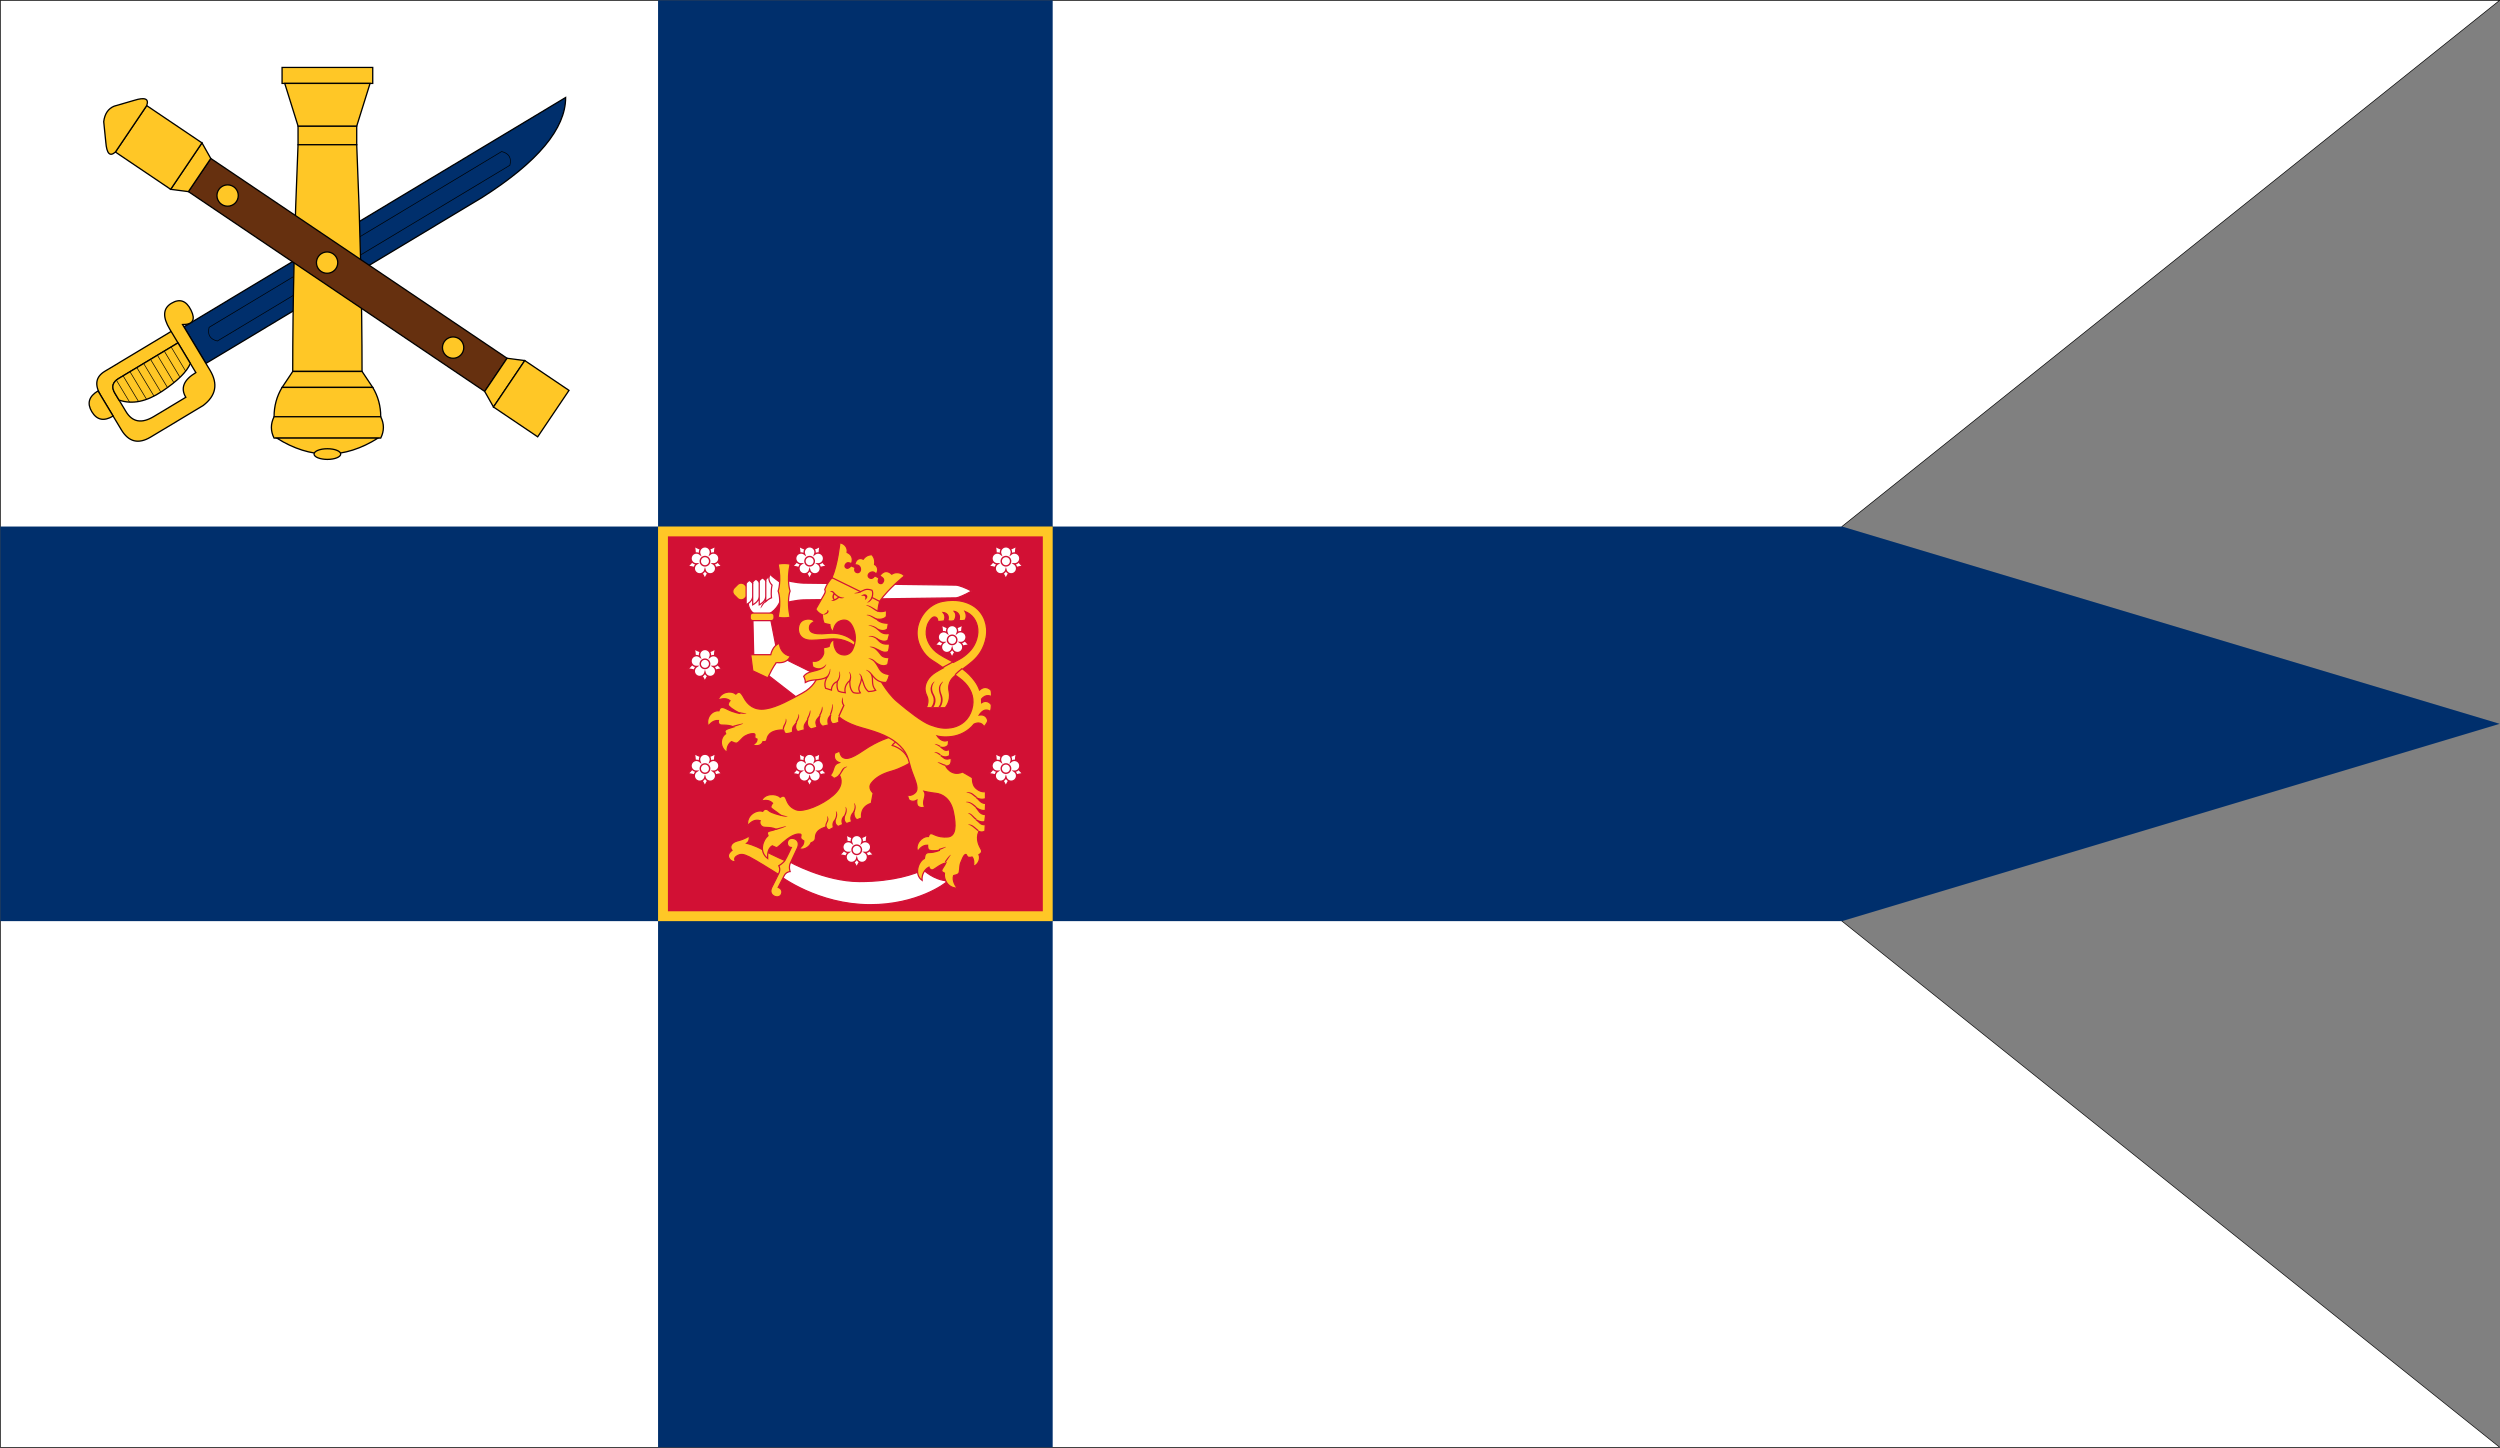 <?xml version="1.0" encoding="UTF-8" standalone="no"?>
<svg
   xmlns:dc="http://purl.org/dc/elements/1.1/"
   xmlns:cc="http://creativecommons.org/ns#"
   xmlns:rdf="http://www.w3.org/1999/02/22-rdf-syntax-ns#"
   xmlns:svg="http://www.w3.org/2000/svg"
   xmlns="http://www.w3.org/2000/svg"
   xmlns:xlink="http://www.w3.org/1999/xlink"
   version="1.0"
   width="1900.5"
   height="1100.5"
   id="svg14885">
  <rect width="100%" height="100%" fill="#808080" stroke="none"/>
  <defs
     id="defs14887" />
  <path
     d="m 0.25,0.25 1900,0 -500,400 0,300 500,400 -1900,0 0,-1100 z"
     style="fill:#ffffff;fill-opacity:1;fill-rule:evenodd;stroke:#000000;stroke-width:0.5;stroke-linecap:butt;stroke-linejoin:miter;stroke-miterlimit:4;stroke-opacity:1;stroke-dasharray:none"
     id="path1455" />
  <path
     d="m 0.25,400.25 1400,0 500,150 -500,150 -1400,0 0,-300 z"
     style="fill:#002f6c;fill-opacity:1;fill-rule:evenodd;stroke:none"
     id="path2331" />
  <rect
     width="300"
     height="1100"
     x="500.25"
     y="0.25"
     style="fill:#002f6c;fill-opacity:1;stroke:none"
     id="rect14949" />
  <rect
     width="300"
     height="300"
     x="500.25"
     y="400.25"
     style="fill:#ffc726;fill-opacity:1;stroke:none"
     id="rect15826" />
  <rect
     width="285"
     height="285"
     x="507.75"
     y="407.75"
     style="fill:#d21034;fill-opacity:1;stroke:none"
     id="rect16701" />
  <path
     d="m 189.852,372.534 c 99.516,0.888 16.371,1.842 114.028,1.177 -30.961,-131.793 -9.678,-34.877 -33.815,-142.112 -3.022,-13.426 -42.192,-11.105 -43.773,-4.209 -27.373,119.454 -5.861,23.397 -36.44,145.145 z"
     id="path24-8-4-3-7-6-8"
     style="fill:none;stroke-linecap:round;stroke-linejoin:round;stroke-miterlimit:3.864;stroke-dasharray:none" />
  <g
     id="g1305"
     transform="matrix(2.404,0,0,2.404,516.392,244.899)"
     style="display:inline;mix-blend-mode:normal;stroke:#c8102e;stroke-width:0.39;stroke-miterlimit:4;stroke-dasharray:none">
    <g
       style="mix-blend-mode:normal;stroke:#c8102e;stroke-width:0.39;stroke-miterlimit:4;stroke-dasharray:none"
       id="g1244">
      <use
         x="0"
         y="0"
         xlink:href="#g1228"
         id="use1222"
         transform="translate(33.093)"
         width="100%"
         height="100%"
         style="stroke:#c8102e;stroke-width:0.39;stroke-miterlimit:4;stroke-dasharray:none" />
      <g
         id="g1228"
         style="stroke:#d21034;stroke-width:0.39;stroke-miterlimit:4;stroke-dasharray:none;stroke-opacity:1"
         transform="matrix(1.157,0,0,1.157,-10.023,-11.923)">
        <path
           id="path1224"
           style="font-variation-settings:normal;vector-effect:none;fill:#ffffff;fill-opacity:1;fill-rule:evenodd;stroke:#d21034;stroke-width:0.39;stroke-linecap:butt;stroke-linejoin:miter;stroke-miterlimit:4;stroke-dasharray:none;stroke-dashoffset:0;stroke-opacity:1;marker:none;marker-start:none;marker-mid:none;marker-end:none;stop-color:#c8102e"
           d="m 12.722,71.481 c 1.187,0.816 2.937,1.235 2.937,1.235 0,0 1.749,-0.419 2.937,-1.235 -0.409,1.381 -0.267,3.175 -0.267,3.175 0,0 0.94,1.534 2.082,2.411 -1.44,0.038 -3.102,0.727 -3.102,0.727 0,0 -1.169,1.368 -1.65,2.725 -0.481,-1.358 -1.65,-2.725 -1.65,-2.725 0,0 -1.662,-0.689 -3.102,-0.727 1.143,-0.877 2.082,-2.411 2.082,-2.411 0,0 0.142,-1.793 -0.267,-3.175 z" />
        <path
           id="path1226"
           style="font-variation-settings:normal;opacity:1;vector-effect:none;fill:#ffffff;fill-opacity:1;fill-rule:evenodd;stroke:#d21034;stroke-width:1.472;stroke-linecap:butt;stroke-linejoin:miter;stroke-miterlimit:4;stroke-dasharray:none;stroke-dashoffset:0;stroke-opacity:1;marker:none;marker-start:none;marker-mid:none;marker-end:none;stop-color:#c8102e;stop-opacity:1"
           d="m 59.129,270.59 c -3.081,0.029 -5.563,2.536 -5.562,5.617 2.06e-4,0.695 0.129,1.384 0.381,2.031 -0.538,-0.44 -1.154,-0.775 -1.814,-0.99 -2.95,-0.958 -6.118,0.656 -7.076,3.605 -0.958,2.95 0.656,6.118 3.605,7.076 0.661,0.214 1.355,0.305 2.049,0.266 -0.584,0.376 -1.093,0.857 -1.502,1.418 -1.824,2.509 -1.268,6.022 1.242,7.846 2.509,1.824 6.022,1.268 7.846,-1.242 0.408,-0.563 0.708,-1.197 0.885,-1.869 0.177,0.673 0.478,1.306 0.887,1.869 1.823,2.509 5.335,3.065 7.844,1.242 2.51,-1.823 3.066,-5.336 1.242,-7.846 -0.408,-0.562 -0.918,-1.044 -1.502,-1.42 0.693,0.04 1.388,-0.05 2.049,-0.264 2.95,-0.958 4.565,-4.126 3.607,-7.076 -0.959,-2.951 -4.128,-4.565 -7.078,-3.605 -0.66,0.215 -1.275,0.55 -1.812,0.988 0.251,-0.647 0.38,-1.335 0.381,-2.029 6.65e-4,-3.103 -2.515,-5.618 -5.617,-5.617 -0.018,-8e-5 -0.035,-8e-5 -0.053,0 z m 4.9,14.853 c -3.58e-4,2.677 -2.171,4.846 -4.847,4.845 -2.676,-3.6e-4 -4.845,-2.169 -4.845,-4.845 -6.6e-4,-2.666 2.153,-4.832 4.832,-4.847 2.691,-6.2e-4 4.861,2.17 4.86,4.847 z"
           transform="scale(0.265)" />
      </g>
      <use
         height="100%"
         width="100%"
         transform="translate(95.168)"
         id="use1230"
         xlink:href="#g1228"
         y="0"
         x="0"
         style="stroke:#c8102e;stroke-width:0.39;stroke-miterlimit:4;stroke-dasharray:none" />
      <use
         style="stroke:#c8102e;stroke-width:0.39;stroke-miterlimit:4;stroke-dasharray:none"
         x="0"
         y="0"
         xlink:href="#g1228"
         id="use1232"
         transform="translate(78.158,24.884)"
         width="100%"
         height="100%" />
      <use
         style="stroke:#c8102e;stroke-width:0.39;stroke-miterlimit:4;stroke-dasharray:none"
         x="0"
         y="0"
         xlink:href="#g1228"
         id="use1234"
         transform="translate(0,32.455)"
         width="100%"
         height="100%" />
      <use
         style="stroke:#c8102e;stroke-width:0.39;stroke-miterlimit:4;stroke-dasharray:none"
         height="100%"
         width="100%"
         transform="translate(0,65.575)"
         id="use1236"
         xlink:href="#g1228"
         y="0"
         x="0" />
      <use
         style="stroke:#c8102e;stroke-width:0.39;stroke-miterlimit:4;stroke-dasharray:none"
         x="0"
         y="0"
         xlink:href="#g1228"
         id="use1238"
         transform="translate(33.093,65.575)"
         width="100%"
         height="100%" />
      <use
         style="stroke:#c8102e;stroke-width:0.39;stroke-miterlimit:4;stroke-dasharray:none"
         height="100%"
         width="100%"
         transform="translate(95.168,65.575)"
         id="use1240"
         xlink:href="#g1228"
         y="0"
         x="0" />
      <use
         style="stroke:#c8102e;stroke-width:0.39;stroke-miterlimit:4;stroke-dasharray:none"
         height="100%"
         width="100%"
         transform="translate(48,91.261)"
         id="use1242"
         xlink:href="#g1228"
         y="0"
         x="0" />
    </g>
    <g
       id="g1303"
       style="stroke:#c8102e;stroke-width:0.39;stroke-miterlimit:4;stroke-dasharray:none">
      <g
         id="g1262"
         style="stroke:#c8102e;stroke-width:0.39;stroke-miterlimit:4;stroke-dasharray:none">
        <path
           d="m 17.387,84.04 1.044,-1.044 c 0.627,-0.627 1.635,-0.627 2.262,1e-6 l 1.044,1.044 c 0.627,0.627 0.627,1.635 0,2.262 l -1.044,1.044 c -0.627,0.627 -1.635,0.627 -2.262,10e-7 l -1.044,-1.044 c -0.627,-0.627 -0.627,-1.635 0,-2.262 z"
           style="color:#000000;overflow:visible;opacity:1;mix-blend-mode:normal;fill:#ffc726;fill-opacity:1;fill-rule:evenodd;stroke:#d21034;stroke-width:0.39;stroke-linecap:round;stroke-linejoin:miter;stroke-miterlimit:4;stroke-dasharray:none;stroke-opacity:1"
           id="path1246" />
        <path
           transform="scale(0.265)"
           d="m 163.452,420.433 -45.975,-22.661 -9.057,-46.437 -1.941,-2.769 c 11.038,-5.832 14.213,-16.531 14.213,-16.531 l -0.289,-21.575 c -6.382,-4.255 -12.322,-9.59 -12.322,-9.59 -0.481,0.982 -0.78,1.927 -0.951,2.834 l -0.045,0.174 c 0.011,-0.063 0.013,-0.124 0.025,-0.188 0,0 -3.906,2.403 -3.906,4.209 v 1.479 c 0,-1.806 -3.904,-4.209 -3.904,-4.209 0,0 -3.904,2.403 -3.904,4.209 v 1.479 c 0,-1.806 -3.904,-4.209 -3.904,-4.209 0,0 -3.904,2.403 -3.904,4.209 v 1.479 c 0,-1.806 -3.904,-4.209 -3.904,-4.209 0,0 -3.906,2.403 -3.906,4.209 v 25.035 c 0,0 1.097,-0.538 2.469,-1.545 0.245,2.501 1.499,8.814 8.031,12.939 l -2.504,2.77 1.308,56.692 52.137,40.393 28.317,-12.699 z"
           style="font-variation-settings:normal;opacity:1;mix-blend-mode:normal;vector-effect:none;fill:#ffffff;fill-opacity:1;fill-rule:evenodd;stroke:#d21034;stroke-width:1.472;stroke-linecap:butt;stroke-linejoin:miter;stroke-miterlimit:4;stroke-dasharray:none;stroke-dashoffset:0;stroke-opacity:1;marker:none;marker-start:none;marker-mid:none;marker-end:none;stop-color:#c8102e;stop-opacity:1"
           id="path1248" />
        <path
           d="m 103.203,309.379 -3e-5,23.992 c 4.053,-3.642 6.856,-4.514 6.856,-4.514 0,0 -1.109,-6.795 0.632,-15.068 0,0 -4.694,-4.16 -3.582,-10.098 m -11.715,7.166 1.04e-4,26.513 c 0,0 7.809,-3.837 7.809,-10.16 m -15.618,-14.875 -5.63e-4,25.034 c 0,0 7.809,-3.837 7.809,-10.16 m -13.15,8.615 c 2.266,-1.701 5.341,-4.76 5.341,-8.615"
           transform="scale(0.265)"
           style="font-variation-settings:normal;opacity:1;mix-blend-mode:normal;vector-effect:none;fill:none;fill-opacity:1;fill-rule:evenodd;stroke:#d21034;stroke-width:1.472;stroke-linecap:square;stroke-linejoin:miter;stroke-miterlimit:4;stroke-dasharray:none;stroke-dashoffset:0;stroke-opacity:1;marker:none;marker-start:none;marker-mid:none;marker-end:none;stop-color:#c8102e;stop-opacity:1"
           id="path1250" />
        <path
           style="font-variation-settings:normal;opacity:1;vector-effect:none;fill:#ffffff;fill-opacity:1;fill-rule:evenodd;stroke:#d21034;stroke-width:0.39;stroke-linecap:butt;stroke-linejoin:miter;stroke-miterlimit:4;stroke-dasharray:none;stroke-dashoffset:0;stroke-opacity:1;marker:none;marker-start:none;marker-mid:none;marker-end:none;stop-color:#c8102e;stop-opacity:1"
           d="m 33.33,88.746 c 0,0 3.876,-0.896 5.937,-0.924 l 48.215,-0.64 c 0.832,-0.011 3.136,-1.118 4.966,-2.141 -1.83,-1.023 -4.134,-1.871 -4.966,-1.882 L 39.267,82.52 c -2.06,-0.027 -5.937,-0.924 -5.937,-0.924 z"
           id="path1252" />
        <path
           id="path1254"
           d="m 31.259,76.537 c 0,0 0.538,-0.226 1.891,-0.226 1.353,0 1.891,0.226 1.891,0.226 -1.152,5.427 -0.004,8.504 -0.004,8.504 0,0 -1.148,2.818 0.004,8.245 0,0 -0.538,0.226 -1.891,0.226 -1.353,0 -1.891,-0.226 -1.891,-0.226 1.152,-5.427 0.004,-8.245 0.004,-8.245 0,0 1.148,-3.077 -0.004,-8.504 z"
           style="font-variation-settings:normal;opacity:1;mix-blend-mode:normal;vector-effect:none;fill:#ffc726;fill-opacity:1;fill-rule:evenodd;stroke:#d21034;stroke-width:0.39;stroke-linecap:butt;stroke-linejoin:miter;stroke-miterlimit:4;stroke-dasharray:none;stroke-dashoffset:0;stroke-opacity:1;marker:none;marker-start:none;marker-mid:none;marker-end:none;stop-color:#c8102e;stop-opacity:1" />
        <path
           d="m 23.274,91.998 h 5.83 c 0.47,0 0.848,0.378 0.848,0.848 v 0.692 c 0,0.47 -0.378,0.848 -0.848,0.848 h -5.83 c -0.47,0 -0.848,-0.378 -0.848,-0.848 v -0.692 c 0,-0.47 0.378,-0.848 0.848,-0.848 z"
           style="color:#000000;overflow:visible;opacity:1;mix-blend-mode:normal;fill:#ffc726;fill-opacity:1;fill-rule:evenodd;stroke:#d21034;stroke-width:0.39;stroke-linecap:round;stroke-linejoin:miter;stroke-miterlimit:4;stroke-dasharray:none;stroke-opacity:1"
           id="path1256" />
        <path
           id="path1258"
           d="m 30.695,107.651 c 3.802,0.422 4.378,-2.074 4.378,-2.074 -1.975,-0.325 -3.228,-2.013 -3.418,-3.994 -2.189,0.653 -2.726,3.571 -2.726,3.571 h -6.336 l 0.653,5.107 4.723,2.227 c 0.787,-1.638 1.672,-3.392 2.726,-4.839 z"
           style="font-variation-settings:normal;opacity:1;mix-blend-mode:normal;vector-effect:none;fill:#ffc726;fill-opacity:1;fill-rule:evenodd;stroke:#d21034;stroke-width:0.39;stroke-linecap:butt;stroke-linejoin:miter;stroke-miterlimit:4;stroke-dasharray:none;stroke-dashoffset:0;stroke-opacity:1;marker:none;marker-start:none;marker-mid:none;marker-end:none;stop-color:#c8102e;stop-opacity:1" />
        <path
           d="m 27.238,87.981 c -0.671,0.639 -1.277,1.408 -1.516,2.318 -0.05,0.216 -0.003,0.293 0.122,0.074 0.469,-0.78 1.024,-1.515 1.692,-2.135 -0.096,-0.074 -0.181,-0.318 -0.284,-0.272 z"
           style="color:#000000;font-style:normal;font-variant:normal;font-weight:normal;font-stretch:normal;font-size:medium;line-height:normal;font-family:sans-serif;font-variant-ligatures:normal;font-variant-position:normal;font-variant-caps:normal;font-variant-numeric:normal;font-variant-alternates:normal;font-variant-east-asian:normal;font-feature-settings:normal;font-variation-settings:normal;text-indent:0;text-align:start;text-decoration:none;text-decoration-line:none;text-decoration-style:solid;text-decoration-color:#000000;letter-spacing:normal;word-spacing:normal;text-transform:none;writing-mode:lr-tb;direction:ltr;text-orientation:mixed;dominant-baseline:auto;baseline-shift:baseline;text-anchor:start;white-space:normal;shape-padding:0;shape-margin:0;inline-size:0;clip-rule:nonzero;display:inline;overflow:visible;visibility:visible;opacity:1;isolation:auto;mix-blend-mode:normal;color-interpolation:sRGB;color-interpolation-filters:linearRGB;solid-color:#000000;solid-opacity:1;vector-effect:none;fill:#d21034;fill-opacity:1;fill-rule:evenodd;stroke:none;stroke-width:0.39;stroke-linecap:butt;stroke-linejoin:miter;stroke-miterlimit:4;stroke-dasharray:none;stroke-dashoffset:0;stroke-opacity:1;marker:none;color-rendering:auto;image-rendering:auto;shape-rendering:auto;text-rendering:auto;enable-background:accumulate;stop-color:#c8102e;stop-opacity:1"
           id="path1260" />
      </g>
      <g
         id="g1272"
         style="stroke:#c8102e;stroke-width:0.39;stroke-miterlimit:4;stroke-dasharray:none">
        <path
           id="path1264"
           d="m 31.534,174.743 c 0,0 -7.494,-4.725 -9.395,-5.648 -1.901,-0.923 -2.715,-1.032 -3.964,-0.272 -1.249,0.76 -0.326,1.792 -0.326,1.792 -0.923,0.109 -1.901,-0.38 -2.281,-1.466 -0.38,-1.086 1.086,-2.118 1.086,-2.118 -0.815,-0.978 -0.38,-2.498 1.901,-3.041 2.281,-0.543 3.53,-1.521 3.53,-1.521 0,0 0.38,1.521 -0.76,2.335 0,0 2.335,0.489 5.214,2.118 2.878,1.629 7.712,3.693 7.712,3.693 z"
           style="font-variation-settings:normal;opacity:1;vector-effect:none;fill:#ffc726;fill-opacity:1;fill-rule:evenodd;stroke:#d21034;stroke-width:0.39;stroke-linecap:butt;stroke-linejoin:miter;stroke-miterlimit:4;stroke-dasharray:none;stroke-dashoffset:0;stroke-opacity:1;marker:none;marker-start:none;marker-mid:none;marker-end:none;stop-color:#c8102e;stop-opacity:1" />
        <path
           id="path1266"
           d="m 34.757,170.597 c 0,0 11.208,6.3 22.274,6.3 11.065,0 17.479,-2.498 20.195,-3.693 0,0 3.258,3.258 7.712,3.476 -0.739,0.892 -9.747,7.551 -24.632,7.539 -16.484,-0.013 -28.372,-9.06 -28.372,-9.06 z"
           style="font-variation-settings:normal;opacity:1;vector-effect:none;fill:#ffffff;fill-opacity:1;fill-rule:evenodd;stroke:#d21034;stroke-width:0.39;stroke-linecap:butt;stroke-linejoin:miter;stroke-miterlimit:4;stroke-dasharray:none;stroke-dashoffset:0;stroke-opacity:1;marker:none;marker-start:none;marker-mid:none;marker-end:none;stop-color:#c8102e;stop-opacity:1" />
        <path
           style="font-variation-settings:normal;opacity:1;vector-effect:none;fill:#ffc72c;fill-opacity:1;fill-rule:evenodd;stroke:#d21034;stroke-width:0.39;stroke-linecap:butt;stroke-linejoin:miter;stroke-miterlimit:4;stroke-dasharray:none;stroke-dashoffset:0;stroke-opacity:1;marker:none;marker-start:none;marker-mid:none;marker-end:none;stop-color:#c8102e;stop-opacity:1"
           d="m 33.214,174.949 c -0.615,1.139 -1.941,3.776 -1.941,3.776 0,0 1.329,0.448 1.162,1.662 -0.167,1.215 -1.297,1.638 -2.337,1.164 -1.04,-0.474 -1.476,-1.48 -0.858,-2.791 0.618,-1.31 1.747,-3.369 2.298,-4.622 0.551,-1.252 -0.07,-2.22 -0.07,-2.22 0,0 1.443,-0.905 1.949,-1.718 0.502,-0.807 2.018,-4.045 2.018,-4.045 -0.515,-0.019 -1.406,-0.486 -1.239,-1.701 0.167,-1.215 1.373,-1.485 2.413,-1.01 1.04,0.474 1.284,1.596 0.781,2.752 -0.503,1.157 -1.747,3.677 -2.298,4.929 -0.551,1.252 -0.045,2.604 -0.045,2.604 0,0 -1.218,0.08 -1.834,1.219 z"
           id="path1268" />
      </g>
      <g
         id="g1280"
         style="display:inline;opacity:1;mix-blend-mode:normal;stroke:#c8102e;stroke-width:0.39;stroke-miterlimit:4;stroke-dasharray:none">
        <path
           transform="rotate(43.113,70.985,97.714)"
           d="m 90.17,150.937 c -0.484,4.563 -3.156,10.324 -5.427,11.277 -2.271,0.954 -3.817,0.037 -4.767,-0.396 -0.95,-0.432 -1.4,-1e-4 -1.62,0.939 -1.754,-0.094 -4.612,2.522 -3.488,4.894 0.496,-0.694 1.296,-1.918 3,-1.877 0,0 0.072,0.88 0.428,1.27 0.356,0.39 1.749,-0.12 4.068,-0.234 0,0 -2.672,1.516 -3.684,1.509 -0.998,-0.008 -1.496,0.508 -1.315,1.469 -1.965,0.95 -2.944,4.676 -0.363,6.494 -0.053,-1.719 0.282,-2.988 1.795,-3.775 0,0 0.213,0.842 1.398,0.948 1.185,0.106 1.775,-1.562 4.133,-2.437 -0.441,1.03 -1.395,1.961 -1.323,2.538 0.045,0.366 0.483,0.498 0.846,0.704 -0.274,1.973 1.208,5.705 4.847,5.35 -0.888,-0.857 -2.141,-2.288 -1.677,-3.929 0.538,-0.233 0.8,-0.205 1.254,-0.42 0.525,-0.248 0.267,-1.689 0.734,-4.323 0.467,-2.633 1.41,-3.666 1.902,-3.978 0.491,-0.313 0.531,0.375 0.937,0.733 0.405,0.358 1.411,0.054 1.411,0.054 0.689,0.742 0.835,1.592 0.557,2.696 1.153,-0.082 2.162,-2.23 1.52,-3.896 0,0 0.586,-0.89 0.157,-1.681 -0.429,-0.791 -2.102,-1.665 -0.164,-5.165 0.738,0.335 1.377,0.077 1.377,0.077 l 0.494,-1.551 c 0,0 -1.345,-0.578 -1.271,-2.154 0.267,0.351 0.767,1.216 2.121,0.915 l 0.665,-1.515 c 0,0 -1.639,-0.4 -1.496,-2.393 0,0 0.601,1.595 2.143,1.415 l 0.821,-1.587 c 0,0 -1.644,-0.246 -1.677,-2.745 0,0 1.064,1.534 2.458,1.195 l 0.662,-1.438 c 0,0 -2.893,-1.978 -0.935,-5.448 l -1.791,-2.787 c 0,0 -2.35,0.192 -2.549,-1.928 -0.199,-2.12 0.454,-4.442 2.077,-7.078 1.624,-2.636 2.584,-6.139 2.584,-6.139 l -2.957,-3.555 -7.21,1.914 c 0,0 -2.23,3.647 -3.411,9.07 -1.112,5.103 -2.215,5.809 -3.196,6.042 -0.981,0.233 -2.127,-0.762 -2.127,-0.762 l -0.665,1.515 c 0,0 0.774,2.177 3.032,1.253 -1.111,1.998 0.575,2.476 0.722,4.903 0,0 1.043,-0.158 1.464,-0.105 0,0 0.6,-0.71 0.563,-1.941 1.11,0.295 3.422,1.5 2.938,6.063 z"
           style="color:#000000;font-style:normal;font-variant:normal;font-weight:normal;font-stretch:normal;font-size:medium;line-height:normal;font-family:sans-serif;font-variant-ligatures:normal;font-variant-position:normal;font-variant-caps:normal;font-variant-numeric:normal;font-variant-alternates:normal;font-variant-east-asian:normal;font-feature-settings:normal;font-variation-settings:normal;text-indent:0;text-align:start;text-decoration:none;text-decoration-line:none;text-decoration-style:solid;text-decoration-color:#000000;letter-spacing:normal;word-spacing:normal;text-transform:none;writing-mode:lr-tb;direction:ltr;text-orientation:mixed;dominant-baseline:auto;baseline-shift:baseline;text-anchor:start;white-space:normal;shape-padding:0;shape-margin:0;inline-size:0;clip-rule:nonzero;display:inline;overflow:visible;visibility:visible;opacity:1;isolation:auto;mix-blend-mode:normal;color-interpolation:sRGB;color-interpolation-filters:linearRGB;solid-color:#000000;solid-opacity:1;vector-effect:none;fill:#ffc726;fill-opacity:1;fill-rule:evenodd;stroke:#d21034;stroke-width:0.39;stroke-linecap:butt;stroke-linejoin:miter;stroke-miterlimit:4;stroke-dasharray:none;stroke-dashoffset:0;stroke-opacity:1;marker:none;color-rendering:auto;image-rendering:auto;shape-rendering:auto;text-rendering:auto;enable-background:accumulate;stop-color:#c8102e;stop-opacity:1"
           id="path1274" />
        <path
           d="m 52.809,140.573 c -0.565,0.092 -1.067,0.446 -1.358,0.937 -0.352,0.562 -0.607,1.191 -1.056,1.674 0.112,0.051 0.248,0.271 0.345,0.205 0.505,-0.633 0.821,-1.389 1.3,-2.038 0.244,-0.328 0.582,-0.557 0.966,-0.693 0.273,-0.145 -0.102,-0.105 -0.197,-0.085 z m 2.46,11.662 c 0.375,0.77 0.154,1.666 -0.193,2.412 -0.145,0.148 0.042,0.196 0.159,0.265 0.13,0.14 0.169,-0.046 0.224,-0.147 0.343,-0.731 0.496,-1.644 0.072,-2.375 -0.074,-0.126 -0.157,-0.249 -0.288,-0.323 0.009,0.056 0.017,0.112 0.025,0.168 z m -2.692,1.18 c 0.243,0.821 -0.024,1.695 -0.401,2.431 -0.139,0.148 -0.064,0.235 0.103,0.304 0.125,0.145 0.186,0.012 0.243,-0.108 0.407,-0.769 0.619,-1.733 0.236,-2.554 -0.043,-0.12 -0.231,-0.358 -0.181,-0.092 z m -3.035,1.377 c 0.178,0.771 0.018,1.584 -0.325,2.28 -0.024,0.11 -0.216,0.272 -0.031,0.319 0.132,0.074 0.288,0.221 0.32,-0.014 0.301,-0.673 0.551,-1.438 0.37,-2.178 -0.06,-0.236 -0.191,-0.446 -0.354,-0.625 0.007,0.073 0.014,0.145 0.021,0.218 z m -17.596,0.952 c -0.024,0.12 -0.198,0.343 0.012,0.348 0.678,0.186 1.468,0.355 2.171,0.308 0.267,-0.019 0.016,-0.125 -0.11,-0.143 -0.666,-0.141 -1.403,-0.374 -2.054,-0.574 -0.006,0.021 -0.015,0.04 -0.02,0.061 z m 14.83,0.583 c 0.107,0.527 0.098,1.1 -0.177,1.568 -0.252,0.438 -0.43,0.928 -0.425,1.439 -0.003,0.131 0.004,0.262 0.008,0.394 0.119,-0.047 0.313,-0.041 0.386,-0.12 -0.091,-0.503 0.062,-1.008 0.306,-1.445 0.23,-0.408 0.368,-0.896 0.225,-1.358 -0.069,-0.234 -0.149,-0.476 -0.313,-0.661 -0.003,0.061 -0.007,0.122 -0.01,0.184 z m -14.112,3.292 c -0.721,0.189 -1.445,0.378 -2.168,0.564 0.057,0.108 0.028,0.363 0.144,0.37 1.047,-0.287 2.094,-0.602 3.071,-1.081 0.238,-0.143 -0.027,-0.143 -0.166,-0.089 -0.294,0.079 -0.587,0.157 -0.881,0.236 z"
           style="color:#000000;font-style:normal;font-variant:normal;font-weight:normal;font-stretch:normal;font-size:medium;line-height:normal;font-family:sans-serif;font-variant-ligatures:normal;font-variant-position:normal;font-variant-caps:normal;font-variant-numeric:normal;font-variant-alternates:normal;font-variant-east-asian:normal;font-feature-settings:normal;font-variation-settings:normal;text-indent:0;text-align:start;text-decoration:none;text-decoration-line:none;text-decoration-style:solid;text-decoration-color:#000000;letter-spacing:normal;word-spacing:normal;text-transform:none;writing-mode:lr-tb;direction:ltr;text-orientation:mixed;dominant-baseline:auto;baseline-shift:baseline;text-anchor:start;white-space:normal;shape-padding:0;shape-margin:0;inline-size:0;clip-rule:nonzero;display:inline;overflow:visible;visibility:visible;opacity:1;isolation:auto;mix-blend-mode:normal;color-interpolation:sRGB;color-interpolation-filters:linearRGB;solid-color:#000000;solid-opacity:1;vector-effect:none;fill:#d21034;fill-opacity:1;fill-rule:evenodd;stroke:none;stroke-width:0.39;stroke-linecap:butt;stroke-linejoin:miter;stroke-miterlimit:4;stroke-dasharray:none;stroke-dashoffset:0;stroke-opacity:1;marker:none;color-rendering:auto;image-rendering:auto;shape-rendering:auto;text-rendering:auto;enable-background:accumulate;stop-color:#c8102e;stop-opacity:1"
           id="path1276" />
        <path
           id="path1278"
           d="m 68.898,132.546 c 0,0 -0.978,0.38 -1.575,1.303 0,0 3.435,0.831 4.933,3.984"
           style="font-variation-settings:normal;display:inline;opacity:1;mix-blend-mode:normal;vector-effect:none;fill:none;fill-opacity:1;fill-rule:evenodd;stroke:#d21034;stroke-width:0.39;stroke-linecap:butt;stroke-linejoin:miter;stroke-miterlimit:4;stroke-dasharray:none;stroke-dashoffset:0;stroke-opacity:1;marker:none;marker-start:none;marker-mid:none;marker-end:none;stop-color:#c8102e;stop-opacity:1" />
      </g>
      <g
         id="g1288"
         style="stroke:#c8102e;stroke-width:0.39;stroke-miterlimit:4;stroke-dasharray:none">
        <path
           id="path1282"
           style="color:#000000;font-style:normal;font-variant:normal;font-weight:normal;font-stretch:normal;font-size:medium;line-height:normal;font-family:sans-serif;font-variant-ligatures:normal;font-variant-position:normal;font-variant-caps:normal;font-variant-numeric:normal;font-variant-alternates:normal;font-variant-east-asian:normal;font-feature-settings:normal;font-variation-settings:normal;text-indent:0;text-align:start;text-decoration:none;text-decoration-line:none;text-decoration-style:solid;text-decoration-color:#000000;letter-spacing:normal;word-spacing:normal;text-transform:none;writing-mode:lr-tb;direction:ltr;text-orientation:mixed;dominant-baseline:auto;baseline-shift:baseline;text-anchor:start;white-space:normal;shape-padding:0;shape-margin:0;inline-size:0;clip-rule:nonzero;display:inline;overflow:visible;visibility:visible;opacity:1;isolation:auto;mix-blend-mode:normal;color-interpolation:sRGB;color-interpolation-filters:linearRGB;solid-color:#000000;solid-opacity:1;vector-effect:none;fill:#ffc726;fill-opacity:1;fill-rule:evenodd;stroke:#d21034;stroke-width:1.472;stroke-linecap:butt;stroke-linejoin:miter;stroke-miterlimit:4;stroke-dasharray:none;stroke-dashoffset:0;stroke-opacity:1;marker:none;color-rendering:auto;image-rendering:auto;shape-rendering:auto;text-rendering:auto;enable-background:accumulate;stop-color:#c8102e;stop-opacity:1"
           d="m 326.42,331.961 c -3.818,-10e-4 -7.926,0.389 -12.318,1.271 -17.569,3.528 -29.123,19.94 -30.275,34.953 -1.191,15.52 8.257,29.475 17.75,35.33 9.493,5.855 10.544,7.247 13.582,9.012 -4.295,2.485 -14.938,6.948 -19.453,15.568 -4.516,8.621 -1.847,14.573 0,18.678 1.847,4.105 1.002,9.633 -1.025,13.342 h 22.578 c 0,0 7.184,-7.388 4.721,-19.293 -2.463,-11.905 5.095,-17.133 7.627,-19.445 6.565,4.621 10.768,7.954 14.516,13.033 6.84,9.271 8.42,20.158 3.404,31.926 -4.86,11.401 -14.895,16.405 -23.291,17.643 -8.718,1.285 -15.238,0.124 -24.859,-3.463 -9.621,-3.586 -25.838,-16.226 -39.385,-27.721 -13.547,-11.494 -23.398,-31.609 -23.398,-31.609 l -61.576,-0.822 -11.203,5.182 c 0,0 -3.471,9.88 -17.111,17.195 -13.64,7.315 -29.643,16.566 -43.479,18.713 -13.836,2.147 -21.6,-4.895 -26.115,-13.311 -4.362,-8.129 -6.31,-7.498 -9.646,-4.311 -6.415,-5.183 -18.817,-1.987 -20.936,6.979 3.057,-1.026 8.828,-3.08 13.957,0.82 0,0 -2.341,2.934 -2.113,4.916 0.227,1.982 5.396,5.963 14.428,10.479 0,0 -8.063,-1.194 -15.492,-5.115 -7.176,-3.788 -8.805,-2.077 -9.998,1.814 -8.216,-0.716 -16.105,8.246 -12.648,18.303 1.963,-2.559 5.604,-7.075 12.037,-6.705 0,0 -0.92,2.715 1.197,4.643 2.117,1.928 8.664,-0.412 17.035,3.01 -5.444,1.739 -8.984,2.483 -10.133,4.355 -0.728,1.187 -0.068,2.353 0.52,3.818 -6.844,4.602 -7.353,16.532 1.652,22.188 -0.08,-3.224 0.063,-9.025 5.301,-12.777 2.138,0.581 2.829,1.673 5.734,1.844 2.906,0.171 6.224,-6.18 10.701,-8.639 4.477,-2.459 8.042,-2.956 10.219,-2.666 2.177,0.29 1.16,2.468 1.16,4.064 0,1.597 2.758,2.467 2.758,2.467 -0.145,2.859 -1.741,4.997 -5.369,6.676 2.612,1.682 10.207,2.221 12.48,-3.773 0,0 3.774,0.872 4.5,-2.176 0.726,-3.048 1.742,-11.756 20.029,-11.756 0,0 0.241,2.756 2.418,4.498 0,0 4.935,-0.145 8.273,-1.887 -0.435,-7.557 1.822,-6.977 4.934,-11.756 0,0 -3.773,6.676 1.162,11.176 l 8.127,-2.178 c -1.33,-6.699 1.08,-6.905 4.209,-12.771 0,0 -3.483,7.837 3.629,11.756 l 7.258,-2.031 c -2.651,-7.24 -1.73,-7.652 3.627,-14.078 -1.161,2.758 -3.046,9.288 2.904,12.916 l 6.967,-1.596 c -1.715,-7.899 0.552,-8.381 2.902,-12.338 10e-6,0 -2.903,6.822 2.031,11.031 0,0 5.516,-0.29 7.693,-2.467 0,0 -0.956,-3.562 0.145,-5.807 0,0 7.473,7.625 27.514,13.131 20.04,5.506 34.232,10.719 45.178,21.521 10.946,10.803 9.906,19.42 14.537,31.58 4.708,12.363 8.1,20.04 3.338,24.383 -4.763,4.342 -8.854,2.613 -8.854,2.613 0,0 0.21,3.955 1.955,6.213 0.205,0.103 4.105,2.77 9.031,-0.104 0,0 -0.821,4.721 1.334,7.287 2.42,1.958 5.256,1.837 8.209,1.129 -4.405,-7.038 2.853,-13.235 -0.922,-18.986 0,0 7.292,1.653 14.113,2.379 6.821,0.726 17.427,5.454 20.916,22.285 3.489,16.831 2.873,28.735 -6.568,29.762 -5.943,0.646 -11.786,-0.645 -15.377,-2.279 -3.591,-1.634 -6.391,-3.368 -7.807,1.75 -8.236,-0.439 -16.412,9.42 -12.873,17.926 1.876,-2.624 5.348,-7.669 11.789,-7.516 0,0 -0.176,3.748 1.17,5.221 1.346,1.474 5.224,1.97 13.578,0.801 0,0 -6.637,2.709 -11.85,2.67 -5.143,-0.039 -6.032,1.959 -6.707,7.145 -7.425,3.59 -12.487,19.227 -2.729,26.098 -0.65,-6.077 2.425,-12.846 8.141,-15.82 0,0 0.599,2.803 3.404,3.375 2.805,0.573 8.32,-6.285 16.904,-8.441 -1.665,3.895 -5.273,7.412 -5.002,9.592 0.172,1.382 1.825,1.882 3.199,2.66 -1.037,7.457 3.959,17.913 15.346,17.943 -2.075,-2.469 -6.2,-8.731 -4.449,-14.932 2.032,-0.881 3.254,-0.46 5.631,-2.141 2.377,-1.68 1.006,-8.713 2.969,-13.428 1.963,-4.715 3.258,-8.259 5.115,-9.441 1.857,-1.182 1.577,1.257 3.109,2.611 1.532,1.355 5.332,0.203 5.332,0.203 1.894,2.344 2.556,6.579 1.506,10.752 4.359,-0.31 9.154,-7.38 6.727,-13.678 0,0 4.729,-2.096 2.615,-5.996 -2.114,-3.9 -6.892,-11.777 -2.873,-21.627 4.662,1.763 7.33,-0.494 7.33,-0.494 l 0.41,-7.594 c -6.186,0.55 -6.454,-3.007 -11.084,-5.953 6.363,4.105 10.469,2.258 10.469,2.258 l 1.025,-8.209 c -7.422,-0.226 -8.183,-5.296 -11.699,-8.826 6.568,5.131 11.289,3.693 11.289,3.693 l 0.41,-8.209 c -6.385,-0.319 -7.406,-4.524 -11.084,-6.979 5.952,3.489 10.879,1.23 10.879,1.23 v -8.416 c -3.695,0.616 -7.799,-0.616 -11.904,-4.516 -4.105,-3.9 -3.695,-12.109 -3.695,-12.109 l -11.699,-6.773 c -13.752,5.952 -20.252,-7.252 -20.252,-7.252 3.9,0.616 5.748,-2.258 5.748,-2.258 1.083,-2.395 1.179,-5.079 0.615,-7.184 -7.02,3.308 -8.566,-0.827 -12.316,-3.08 5.747,3.695 10.348,0.41 10.348,0.41 1.122,-3.504 -0.084,-7.594 -0.084,-7.594 -5.599,2.948 -7.067,-1.172 -10.469,-2.873 5.337,1.847 8.826,-1.848 8.826,-1.848 1.232,-2.463 0.615,-6.568 0.615,-6.568 -7.389,4.31 -13.33,-4.764 -13.33,-4.764 0,0 6.993,2.187 18.012,0.562 8.756,-1.291 18.859,-5.79 25.99,-14.766 9.137,-4.215 11.824,3.264 11.824,3.264 3.131,-3.209 4.553,-6.92 4.553,-6.92 0,0 -0.641,-8.642 -10.199,-7.166 6.835,-10.355 13.342,-4.059 13.342,-4.059 1.395,-4.261 1.035,-8.217 1.035,-8.217 0,0 -4.085,-6.961 -11.496,-2.469 0.034,-1.425 -0.017,-2.841 -0.127,-4.246 5.747,-7.176 11.779,-2.877 11.779,-2.877 0.411,-4.516 -0.41,-7.594 -0.41,-7.594 0,0 -5.921,-7.353 -13.736,-0.426 -1.379,-3.782 -3.293,-7.389 -5.75,-10.719 -4.016,-5.443 -8.401,-9.842 -14.357,-14.332 1.793,-1.46 5.786,-3.929 11.887,-9.273 6.594,-5.777 13.406,-14.462 16.031,-28.385 2.712,-14.384 -2.626,-28.502 -13.465,-36.363 -5.966,-4.327 -14.796,-7.854 -26.25,-7.857 z m 1.785,13.129 c 0,0 8.418,1.306 5.516,10.885 0,0 4.499,0.871 7.547,-0.58 0,0 2.687,-4.825 -0.213,-10.133 1.987,0.843 3.816,1.866 5.451,3.053 7.314,5.305 11.327,15.211 9.309,25.918 -2.106,11.168 -8.005,18.386 -15.834,24.346 -3.84,2.923 -8.488,5.266 -12.789,7.443 -4.654,-3.374 -7.952,-3.892 -17.447,-10.062 -9.495,-6.17 -15.836,-16.789 -15.039,-27.174 0.411,-5.351 1.523,-9.581 5.715,-14.645 4.192,-5.064 8.718,-1.16 7.852,2.996 4.049,0.127 7.678,-0.609 7.678,-0.609 0,0 2.937,-5.361 -1.072,-10.072 0,0 8.538,0.667 5.49,9.811 0,0 4.21,1.16 7.693,-0.146 0,0 4.354,-6.24 0.145,-11.029 z"
           transform="scale(0.265)" />
        <path
           d="m 80.549,113.704 c -0.801,0.625 -1.201,1.688 -1.06,2.689 0.072,0.649 0.354,1.247 0.661,1.814 0.444,0.908 0.372,2.016 -0.096,2.895 -0.106,0.215 -0.24,0.414 -0.387,0.602 h 0.716 c 0.709,-1.017 0.86,-2.414 0.314,-3.538 -0.313,-0.594 -0.625,-1.206 -0.719,-1.879 -0.15,-0.864 0.096,-1.766 0.638,-2.457 0.077,-0.147 0.17,-0.276 -0.066,-0.127 z m 2.726,9.5e-4 c -0.576,0.458 -1.061,1.087 -1.155,1.836 -0.129,0.908 0.165,1.801 0.45,2.65 0.323,1.073 0.192,2.301 -0.435,3.251 -0.023,0.082 -0.249,0.25 -0.146,0.263 h 0.564 c 0.769,-1.048 0.911,-2.479 0.484,-3.693 -0.299,-0.769 -0.586,-1.574 -0.513,-2.416 0.048,-0.691 0.417,-1.274 0.843,-1.802 0.07,-0.175 0.095,-0.18 -0.094,-0.089 z m -31.621,5.091 c -0.38,0.749 -0.387,1.726 0.148,2.405 -0.546,1.102 -1.023,2.212 -1.512,3.34 0.121,0.018 0.303,0.193 0.384,0.105 0.544,-1.147 1.037,-2.293 1.583,-3.439 -0.544,-0.657 -0.626,-1.579 -0.482,-2.399 -0.008,-0.223 -0.004,-0.152 -0.121,-0.012 z m -3.309,2.102 c 0.027,1.006 -0.352,2.187 -0.749,3.092 0.082,0.055 0.268,0.173 0.359,0.16 0.397,-0.871 0.703,-2.046 0.571,-3.008 -0.023,-0.143 -0.047,-0.289 -0.138,-0.407 -0.015,0.054 -0.029,0.109 -0.044,0.164 z m -3.225,0.803 c -0.027,0.859 -0.494,1.823 -0.907,2.553 0.117,0.035 0.278,0.233 0.365,0.154 0.399,-0.689 0.852,-1.665 0.723,-2.489 -0.019,-0.143 -0.066,-0.279 -0.137,-0.405 -0.015,0.062 -0.029,0.124 -0.044,0.187 z m -3.801,1.182 c -0.145,0.837 -0.548,1.809 -0.957,2.545 0.123,0.02 0.301,0.2 0.386,0.114 0.338,-0.654 0.708,-1.548 0.745,-2.295 0.011,-0.202 -0.051,-0.396 -0.12,-0.583 -0.018,0.073 -0.036,0.146 -0.055,0.219 z m -22.304,0.5 c 3e-6,0.122 -0.177,0.354 0.034,0.346 0.613,0.125 1.432,0.14 2.056,0.12 0.278,-0.022 -0.031,-0.141 -0.156,-0.155 -0.579,-0.131 -1.342,-0.229 -1.919,-0.374 -0.005,0.021 -0.01,0.042 -0.016,0.063 z m 18.692,0.662 c 0.004,0.812 -0.543,1.684 -0.909,2.369 0.119,0.029 0.284,0.22 0.373,0.14 0.364,-0.623 0.814,-1.51 0.723,-2.262 -0.018,-0.153 -0.067,-0.299 -0.143,-0.432 -0.014,0.061 -0.029,0.123 -0.043,0.185 z m -4.031,1.498 c 0.01,0.566 -0.17,1.119 -0.475,1.592 -0.298,0.466 -0.491,1.005 -0.492,1.563 0.037,0.102 0.273,0.005 0.392,0.025 0.022,-0.849 0.642,-1.563 0.78,-2.402 0.05,-0.331 0.005,-0.684 -0.17,-0.974 -0.012,0.065 -0.024,0.131 -0.036,0.196 z m -13.824,1.395 c -0.946,0.148 -1.88,0.465 -2.811,0.69 0.057,0.109 0.027,0.363 0.144,0.372 0.969,-0.255 1.947,-0.596 2.882,-0.961 0.239,-0.106 0.055,-0.142 -0.107,-0.116 -0.036,0.005 -0.073,0.009 -0.109,0.014 z m 60.869,6.438 c 0.292,0.224 0.653,0.334 0.971,0.518 0.236,0.118 0.542,0.339 0.774,0.464 0.033,-0.118 0.228,-0.283 0.149,-0.368 -0.52,-0.278 -1.172,-0.563 -1.758,-0.621 -0.045,0.002 -0.091,0.005 -0.136,0.007 z m 0.282,2.6 c -0.145,0.01 -0.284,0.053 -0.416,0.113 0.303,0.087 0.628,0.102 0.908,0.264 0.332,0.164 0.666,0.483 0.985,0.668 0.033,-0.118 0.229,-0.272 0.154,-0.366 -0.458,-0.336 -1.043,-0.728 -1.63,-0.68 z m 0.813,3.226 c -0.239,0.008 -0.185,0.07 0.005,0.134 0.787,0.238 1.489,0.893 2.323,0.98 -0.02,-0.122 0.093,-0.348 -0.015,-0.4 -0.796,-0.077 -1.498,-0.759 -2.313,-0.714 z m 9.395,9.423 c -0.16,0.006 -0.322,0.017 -0.469,0.086 0.292,0.125 0.615,0.119 0.916,0.231 0.627,0.174 1.128,0.601 1.605,1.026 0.137,0.113 0.547,0.439 0.7,0.529 0.034,-0.119 0.231,-0.279 0.153,-0.37 -0.502,-0.326 -1.152,-1.042 -1.714,-1.276 -0.372,-0.17 -0.784,-0.242 -1.192,-0.226 z m -0.319,3.047 c -0.084,-0.006 -0.401,0.065 -0.196,0.114 0.272,0.068 0.569,0.088 0.841,0.198 0.759,0.257 1.577,1.002 2.171,1.523 0.056,-0.109 0.28,-0.232 0.219,-0.332 -0.667,-0.598 -1.63,-1.394 -2.549,-1.49 -0.161,-0.017 -0.324,-0.021 -0.486,-0.012 z m 0.374,3.599 c 0.309,0.192 0.653,0.334 0.917,0.592 0.49,0.43 0.992,1.17 1.606,1.523 0.036,-0.118 0.238,-0.272 0.163,-0.366 -0.706,-0.427 -1.303,-1.448 -2.12,-1.702 -0.184,-0.056 -0.376,-0.077 -0.566,-0.048 z m 0.229,3.555 c -0.263,0.015 -0.102,0.112 0.059,0.146 0.962,0.239 1.635,1.017 2.392,1.6 0.178,0.134 0.34,0.322 0.543,0.416 0.021,-0.122 0.199,-0.285 0.118,-0.38 -0.783,-0.537 -1.408,-1.368 -2.328,-1.679 -0.252,-0.081 -0.518,-0.116 -0.783,-0.104 z m -7.311,7.106 c -0.684,0.165 -1.469,0.472 -2.144,0.67 0.061,0.106 0.043,0.363 0.159,0.365 0.668,-0.216 1.442,-0.58 2.05,-0.932 0.17,-0.143 0.117,-0.097 -0.065,-0.103 z m 1.507,2.549 c -0.677,0.609 -1.23,1.341 -1.734,2.095 0.116,0.04 0.268,0.245 0.36,0.171 0.479,-0.745 0.982,-1.477 1.48,-2.204 0.077,-0.179 0.042,-0.136 -0.105,-0.062 z"
           style="color:#000000;font-style:normal;font-variant:normal;font-weight:normal;font-stretch:normal;font-size:medium;line-height:normal;font-family:sans-serif;font-variant-ligatures:normal;font-variant-position:normal;font-variant-caps:normal;font-variant-numeric:normal;font-variant-alternates:normal;font-variant-east-asian:normal;font-feature-settings:normal;font-variation-settings:normal;text-indent:0;text-align:start;text-decoration:none;text-decoration-line:none;text-decoration-style:solid;text-decoration-color:#000000;letter-spacing:normal;word-spacing:normal;text-transform:none;writing-mode:lr-tb;direction:ltr;text-orientation:mixed;dominant-baseline:auto;baseline-shift:baseline;text-anchor:start;white-space:normal;shape-padding:0;shape-margin:0;inline-size:0;clip-rule:nonzero;display:inline;overflow:visible;visibility:visible;opacity:1;isolation:auto;mix-blend-mode:normal;color-interpolation:sRGB;color-interpolation-filters:linearRGB;solid-color:#000000;solid-opacity:1;vector-effect:none;fill:#d21034;fill-opacity:1;fill-rule:evenodd;stroke:none;stroke-width:0.39;stroke-linecap:butt;stroke-linejoin:miter;stroke-miterlimit:4;stroke-dasharray:none;stroke-dashoffset:0;stroke-opacity:1;marker:none;color-rendering:auto;image-rendering:auto;shape-rendering:auto;text-rendering:auto;enable-background:accumulate;stop-color:#c8102e;stop-opacity:1"
           id="path1284" />
        <path
           id="path1286"
           d="m 87.208,111.489 c 0.797,-0.777 1.411,-1.306 2.278,-1.994 m -6.101,-0.348 c 1.335,-0.698 1.962,-1.097 3.184,-1.721"
           style="font-variation-settings:normal;display:inline;opacity:1;mix-blend-mode:normal;vector-effect:none;fill:none;fill-opacity:1;fill-rule:evenodd;stroke:#d21034;stroke-width:0.39;stroke-linecap:butt;stroke-linejoin:miter;stroke-miterlimit:4;stroke-dasharray:none;stroke-dashoffset:0;stroke-opacity:1;marker:none;marker-start:none;marker-mid:none;marker-end:none;stop-color:#c8102e;stop-opacity:1" />
      </g>
      <g
         id="g1299"
         style="stroke:#c8102e;stroke-width:0.39;stroke-miterlimit:4;stroke-dasharray:none">
        <path
           style="font-variation-settings:normal;opacity:1;vector-effect:none;fill:#ffc726;fill-opacity:1;fill-rule:evenodd;stroke:#d21034;stroke-width:0.39;stroke-linecap:butt;stroke-linejoin:miter;stroke-miterlimit:4;stroke-dasharray:none;stroke-dashoffset:0;stroke-opacity:1;marker:none;marker-start:none;marker-mid:none;marker-end:none;stop-color:#c8102e;stop-opacity:1"
           d="m 38.167,95.155 c -1.048,1.701 -0.786,5.549 3.776,5.44 4.562,-0.109 7.169,-0.978 10.318,0.109 3.15,1.086 3.693,2.335 3.693,2.335 l 0.032,-1.476 c 0,0 -3.111,-3.744 -8.922,-3.147 -5.811,0.597 -5.992,-0.906 -5.89,-2.044 0.102,-1.138 1.546,-1.684 1.546,-1.684 -0.457,-1.085 -3.504,-1.235 -4.552,0.466 z"
           id="path1290" />
        <path
           id="path1293"
           d="m 48.295,80.815 c -1.958,2.266 -2.291,3.783 -2.291,3.783 0.192,0.461 0.307,0.653 -0.23,1.574 -0.538,0.922 -2.611,4.57 -2.611,4.57 0,0 0.461,1.152 2.074,1.805 0,0 0,1.536 0.576,2.688 0,0 0.883,0.269 1.805,0.422 0,0 -0.038,1.421 1.037,2.266 0,0 0.208,-2.493 1.882,-3.293 1.674,-0.8 3.202,-0.527 4.253,1.619 1.051,2.146 1.273,4.537 0.064,7.176 -1.209,2.639 -4.285,2.009 -5.168,0.588 -0.884,-1.421 -0.877,-2.787 -0.723,-3.479 0,0 -1.178,-0.077 -1.6,2.035 0,0 -0.806,0.307 -1.651,0.307 0,0 -0.192,0.461 -0.038,1.421 0.154,0.96 -1.344,3.533 -3.648,2.842 0,0 -0.154,1.114 0.269,1.958 0,0 1.344,0.922 2.765,0.384 -2.216,1.155 -4.405,0.763 -5.722,2.496 0,0 0.576,1.152 0.538,1.958 2.186,-1.261 4.15,-0.357 6.848,-1.69 0,0 -1.152,1.766 -0.461,3.533 l 1.843,0.576 c 0,0 -0.077,-1.92 1.882,-2.765 0,0 -0.384,1.805 0.307,3.072 0.615,0.281 1.37,0.461 2.189,0.538 0,0 -0.691,-2.15 1.459,-3.879 0,0 -0.269,2.65 1.075,3.802 0.619,0.218 1.7,0.275 2.227,0.115 -1.148,-1.866 0.09,-2.185 0.422,-4.723 0.652,1.557 0.734,3.16 2.15,4.301 0.817,-0.046 1.355,-0.097 2.266,-0.384 -1.565,-2.011 -0.572,-3.146 -1.306,-5.031 1.218,1.541 2.363,2.632 4.685,2.534 0.529,-0.762 0.859,-1.752 0.96,-2.496 -3.322,-0.403 -2.856,-1.977 -4.647,-4.109 0,0 2.227,2.227 4.147,0.922 l 0.422,-2.15 c -2.974,-0.059 -2.125,-1.023 -4.397,-2.938 1.46,0.584 2.573,1.719 4.167,1.018 0.307,-0.922 0.384,-2.381 0.384,-2.381 -2.027,0.074 -2.623,-0.096 -4.032,-1.728 0,0 2.112,1.536 3.494,0.499 l 0.576,-2.074 c -1.839,0.102 -2.362,0.019 -3.84,-1.421 0,0 1.805,1.075 3.149,-0.077 l 0.269,-1.818 c 0,0 -2.342,0.269 -3.802,-1.306 0,0 2.112,0.499 3.187,-0.806 l 0.038,-1.882 c 0,0 -1.536,0.614 -2.726,0.192 0,0 0.05,-1.275 0.555,-3.077 l -1.834,-4.643 z"
           style="font-variation-settings:normal;opacity:1;mix-blend-mode:normal;vector-effect:none;fill:#ffc726;fill-opacity:1;fill-rule:evenodd;stroke:#d21034;stroke-width:0.39;stroke-linecap:butt;stroke-linejoin:miter;stroke-miterlimit:4;stroke-dasharray:none;stroke-dashoffset:0;stroke-opacity:1;marker:none;marker-start:none;marker-mid:none;marker-end:none;stop-color:#c8102e;stop-opacity:1" />
        <path
           d="m 48.171,85.001 c -0.209,0.018 -0.388,0.135 -0.575,0.221 0.325,0.001 0.662,0.072 0.905,0.303 0.085,0.089 0.223,0.19 0.236,0.307 -0.27,0.47 -0.462,1.07 -0.205,1.588 0.06,0.13 0.144,0.248 0.238,0.355 -0.245,0.172 -0.539,0.246 -0.803,0.38 0.663,0.125 1.329,-0.141 1.89,-0.476 0.236,-0.142 0.454,-0.323 0.663,-0.494 0.549,0.182 1.208,0.257 1.711,-0.09 C 51.819,87.077 51.397,87.075 51.005,86.928 50.168,86.648 49.496,86.041 48.926,85.387 48.728,85.177 48.483,84.957 48.171,85.001 Z m 9.059,0.072 c -0.545,0.317 -1.16,0.463 -1.775,0.584 -0.241,0.061 0.007,0.129 0.132,0.12 0.654,0.002 1.325,-0.089 1.911,-0.396 -0.091,-0.086 -0.14,-0.338 -0.258,-0.314 z m 1.272,0.981 c -0.406,0.054 -0.762,0.282 -1.072,0.536 0.411,-0.043 0.879,-0.166 1.252,0.078 0.26,0.256 0.159,0.667 0.061,0.975 -0.077,0.179 -0.11,0.298 0.082,0.118 0.328,-0.237 0.681,-0.59 0.639,-1.029 -0.066,-0.441 -0.528,-0.749 -0.961,-0.678 z m -9.372,0.156 c 0.307,0.275 0.626,0.549 1.006,0.717 -0.297,0.283 -0.646,0.508 -1.015,0.687 -0.335,-0.413 -0.306,-1.015 -0.049,-1.458 0.019,0.018 0.038,0.036 0.057,0.055 z m 11.689,0.734 c -0.297,0.621 -0.764,1.238 -1.318,1.65 -0.222,0.173 0.039,0.113 0.172,0.06 0.665,-0.222 1.177,-0.849 1.465,-1.466 0.153,-0.16 -0.116,-0.185 -0.218,-0.264 -0.055,-0.033 -0.08,-0.056 -0.101,0.021 z m -1.802,2.579 c 0.218,0.153 0.502,0.161 0.737,0.286 1.088,0.457 1.906,1.394 3.028,1.781 0.008,-0.123 0.168,-0.312 0.075,-0.392 -1.102,-0.468 -2.005,-1.348 -3.184,-1.642 -0.215,-0.039 -0.443,-0.109 -0.657,-0.033 z m -12.162,1.567 c 0.052,0.346 -0.164,0.661 -0.444,0.84 -0.314,0.234 -0.69,0.359 -1.019,0.566 0.524,0.048 1.081,-0.101 1.491,-0.437 0.269,-0.206 0.447,-0.631 0.208,-0.924 -0.046,-0.063 -0.233,-0.19 -0.236,-0.093 l 1.26e-4,0.025 z m 12.603,1.458 c -0.13,0.002 -0.368,0.08 -0.121,0.129 0.723,0.081 1.353,0.483 1.948,0.873 0.314,0.206 0.638,0.4 0.989,0.536 0.014,-0.123 0.184,-0.306 0.095,-0.388 -0.868,-0.415 -1.672,-1.059 -2.66,-1.147 -0.083,-0.007 -0.167,-0.005 -0.25,-0.002 z m 0.33,3.321 c 0.224,0.143 0.507,0.126 0.752,0.222 0.755,0.231 1.565,0.673 2.127,1.224 0.065,-0.103 0.3,-0.207 0.247,-0.309 -0.77,-0.722 -1.921,-1.17 -2.972,-1.185 -0.052,0.016 -0.104,0.032 -0.155,0.048 z m 0.707,3.34 c -0.24,0.02 -0.502,0.012 -0.71,0.148 0.253,0.09 0.531,0.023 0.792,0.085 0.651,0.104 1.393,0.456 1.891,0.891 0.059,-0.106 0.287,-0.223 0.227,-0.322 -0.574,-0.486 -1.45,-0.824 -2.201,-0.802 z m 0.012,3.394 c -0.098,5e-4 -0.326,0.027 -0.337,0.08 0.271,0.121 0.569,0.129 0.846,0.251 0.291,0.107 0.698,0.308 0.958,0.482 0.045,-0.113 0.257,-0.261 0.185,-0.35 -0.454,-0.291 -1.116,-0.482 -1.653,-0.462 z m -0.731,3.74 c 0.251,0.157 0.562,0.177 0.82,0.328 0.397,0.194 0.823,0.503 1.086,0.862 0.08,-0.093 0.331,-0.161 0.294,-0.271 -0.476,-0.591 -1.301,-0.961 -2.054,-0.953 -0.048,0.011 -0.097,0.022 -0.145,0.034 z m -13.439,1.943 c -0.363,0.473 -0.875,0.821 -1.431,1.028 0.065,0.103 0.039,0.389 0.155,0.385 0.617,-0.238 1.187,-0.76 1.396,-1.397 0.057,-0.206 0.004,-0.105 -0.12,-0.016 z m 1.292,1.454 c -0.073,0.794 -0.368,1.516 -0.866,2.134 -0.077,0.095 -0.161,0.184 -0.249,0.269 0.102,0.068 0.2,0.306 0.304,0.256 0.681,-0.697 1.039,-1.711 0.931,-2.679 -0.057,-0.179 -0.053,-0.124 -0.12,0.02 z m 11.514,0.333 c 0.616,0.335 1.243,0.952 1.551,1.58 0.096,-0.075 0.353,-0.097 0.337,-0.211 -0.359,-0.679 -1.121,-1.3 -1.862,-1.487 -0.194,-0.019 -0.143,10e-4 -0.026,0.119 z m -8.556,0.489 c 0.157,1.032 -0.082,2.151 -0.81,2.933 0.103,0.065 0.21,0.299 0.311,0.243 0.768,-0.858 0.97,-2.142 0.612,-3.221 -0.094,-0.158 -0.077,-0.107 -0.113,0.045 z m 3.154,0.133 c 0.381,0.805 0.394,1.791 -0.027,2.583 0.117,0.035 0.285,0.232 0.367,0.152 0.445,-0.887 0.345,-2.017 -0.246,-2.812 -0.137,-0.127 -0.107,-0.081 -0.095,0.077 z m 3.142,0.515 c 0,0.146 0.219,0.228 0.29,0.368 0.168,0.247 0.243,0.723 0.279,1.02 0.115,-0.041 0.366,0.02 0.386,-0.093 -0.079,-0.547 -0.445,-1.201 -0.956,-1.398 v 0.103 z"
           style="color:#000000;font-style:normal;font-variant:normal;font-weight:normal;font-stretch:normal;font-size:medium;line-height:normal;font-family:sans-serif;font-variant-ligatures:normal;font-variant-position:normal;font-variant-caps:normal;font-variant-numeric:normal;font-variant-alternates:normal;font-variant-east-asian:normal;font-feature-settings:normal;font-variation-settings:normal;text-indent:0;text-align:start;text-decoration:none;text-decoration-line:none;text-decoration-style:solid;text-decoration-color:#000000;letter-spacing:normal;word-spacing:normal;text-transform:none;writing-mode:lr-tb;direction:ltr;text-orientation:mixed;dominant-baseline:auto;baseline-shift:baseline;text-anchor:start;white-space:normal;shape-padding:0;shape-margin:0;inline-size:0;clip-rule:nonzero;display:inline;overflow:visible;visibility:visible;opacity:1;isolation:auto;mix-blend-mode:normal;color-interpolation:sRGB;color-interpolation-filters:linearRGB;solid-color:#000000;solid-opacity:1;vector-effect:none;fill:#d21034;fill-opacity:1;fill-rule:evenodd;stroke:none;stroke-width:0.39;stroke-linecap:butt;stroke-linejoin:miter;stroke-miterlimit:4;stroke-dasharray:none;stroke-dashoffset:0;stroke-opacity:1;marker:none;color-rendering:auto;image-rendering:auto;shape-rendering:auto;text-rendering:auto;enable-background:accumulate;stop-color:#c8102e;stop-opacity:1"
           id="path1295" />
        <path
           style="font-variation-settings:normal;opacity:1;mix-blend-mode:normal;vector-effect:none;fill:#ffc726;fill-opacity:1;fill-rule:evenodd;stroke:#d21034;stroke-width:1.352;stroke-linecap:butt;stroke-linejoin:miter;stroke-miterlimit:4;stroke-dasharray:none;stroke-dashoffset:0;stroke-opacity:1;marker:none;marker-start:none;marker-mid:none;marker-end:none;stop-color:#c8102e;stop-opacity:1"
           d="M 7.342,39.676 C 7.547,23.666 0.439,1.089 0.439,1.089 4.145,-0.157 10.368,1.437 11.905,7.681 c 4.838,0.072 8.913,2.719 9.271,9.486 -2.41,0.001 -4.823,-0.057 -5.615,2.521 -0.792,2.577 0.455,4.314 2.738,4.107 2.283,-0.207 3.267,-4.24 3.267,-4.24 l 4.906,-0.032 c 0,0 0,4.414 3.338,4.414 3.338,0 4.422,-3.901 1.664,-6.659 -2.758,-2.758 -6.531,-0.223 -6.531,-0.223 -1.761,-7.26 2.646,-9.731 6.096,-9.374 1.537,-6.243 5.873,-7.838 6.902,-8.333 1.029,0.495 5.364,2.525 6.902,8.768 3.304,0.078 7.131,3.855 5.66,9.084 0,0 -3.338,-2.39 -6.096,0.368 -2.758,2.758 -1.674,6.368 1.664,6.368 3.338,0 3.774,-4.414 3.774,-4.414 l 5.251,0.362 c 0,0 -0.204,4.566 2.217,5.071 2.421,0.505 3.872,-1.012 3.702,-3.703 -0.169,-2.691 -2.819,-3.632 -6.178,-3.615 1.49,-6.932 5.49,-9.282 11.518,-7.063 3.244,-5.018 10.244,-5.667 13.557,-3.591 0,0 -10.303,18.684 -14.271,36.333 l -9.26,-0.67 c -0.372,-3.573 -1.61,-6.184 -3.188,-7.325 -7.526,0.446 -8.468,4.131 -10.89,6.301 z"
           id="path1297"
           transform="matrix(0.265,0.112,-0.112,0.265,50.786,69.459)" />
      </g>
      <g
         id="g1301"
         transform="rotate(43.113,70.985,97.714)"
         style="stroke:#c8102e;stroke-width:0.39;stroke-miterlimit:4;stroke-dasharray:none" />
    </g>
  </g>
  <g
     id="g1528"
     transform="translate(0.152,0.252)">
    <g
       transform="matrix(1.856,3.089,-3.089,1.856,391.577,-775.754)"
       stroke="#000000"
       stroke-dasharray="none"
       stroke-miterlimit="4"
       id="g150">
      <path
         d="m 207.56,206.26 h 9 v -68.063 c -0.374,-13.874 -3.374,-22.5 -9,-25.874 z"
         stroke-width="0.277"
         fill="#003580"
         id="path122"
         style="fill:#002f6c;fill-opacity:1" />
      <path
         d="m 218.25,206.26 c 3.375,0 5.25,1.687 5.625,5.063 v 12.937 c 0,3 -1.5,4.5 -4.5,4.5 h -8.437 c -2.626,0 -3.938,-1.125 -3.938,-3.375 v -16.312 h 2.812 v 14.624 c 0,1.5 0.75,2.25 2.25,2.25 h 4.5 c 2.626,0 3.938,-1.5 3.938,-4.5 v -7.874 c -2.25,0 -3.375,-1.5 -3.375,-4.5 h -10.687 c -3,0 -4.5,-1.032 -4.5,-3.094 0,-2.063 1.124,-3 3.374,-2.813 2.25,0.188 2.813,1.219 1.688,3.094 z"
         stroke-width="0.277"
         fill="#ffc726"
         id="path124" />
      <path
         d="m 209.81,209.08 v 14.624 c 0,1.5 0.75,2.25 2.25,2.25 h 1.688 c 2.25,-1.874 3.281,-4.781 3.094,-8.718 -0.188,-3.938 -0.844,-6.656 -1.969,-8.156 z"
         stroke-width="0.277"
         fill="#ffc726"
         id="path126" />
      <path
         d="m 209.81,228.76 c 0,2.25 1.032,3.375 3.094,3.375 2.063,0 3.094,-1.125 3.094,-3.375 z"
         stroke-width="0.277"
         fill="#ffc726"
         id="path128" />
      <path
         d="m 210.38,129.76 v 72 c 1.125,1.125 2.25,1.125 3.375,0 v -72 c -1.125,-1.125 -2.25,-1.125 -3.375,0 z"
         stroke-width="0.139"
         fill="none"
         id="path130" />
      <path
         d="m 209.81,210.76 h 5.93"
         stroke-width="0.133"
         fill="#ffc726"
         id="path132" />
      <path
         d="m 209.81,212.45 h 6.314"
         stroke-width="0.142"
         fill="#ffc726"
         id="path134" />
      <path
         d="m 209.81,214.14 h 6.75"
         stroke-width="0.139"
         fill="#ffc726"
         id="path136" />
      <path
         d="m 209.81,215.83 h 6.939"
         stroke-width="0.143"
         fill="#ffc726"
         id="path138" />
      <path
         d="m 209.81,217.52 h 7.002"
         stroke-width="0.133"
         fill="#ffc726"
         id="path140" />
      <path
         d="m 209.81,219.2 h 6.957"
         stroke-width="0.143"
         fill="#ffc726"
         id="path142" />
      <path
         d="m 209.81,220.89 h 6.75"
         stroke-width="0.139"
         fill="#ffc726"
         id="path144" />
      <path
         d="m 209.81,222.58 h 6.227"
         stroke-width="0.14"
         fill="#ffc726"
         id="path146" />
      <path
         d="m 209.81,224.26 h 5.478"
         stroke-width="0.135"
         fill="#ffc726"
         id="path148" />
    </g>
    <path
       d="m 214.28,51.009 h 68.919 V 63.172 H 214.28 Z"
       stroke="#000000"
       stroke-dasharray="none"
       stroke-miterlimit="4"
       stroke-width="1"
       fill="#ffc726"
       id="path152" />
    <path
       d="m 226.42,95.588 h 44.6 v 14.188 h -44.6 z"
       stroke="#000000"
       stroke-dasharray="none"
       stroke-miterlimit="4"
       stroke-width="1"
       fill="#ffc726"
       id="path154" />
    <path
       d="m 216.3,63.154 10.134,32.434 h 44.6 l 10.134,-32.434 z"
       stroke="#000000"
       stroke-dasharray="none"
       stroke-miterlimit="4"
       stroke-width="1"
       fill="#ffc726"
       id="path156" />
    <path
       d="m 226.42,109.79 c -2.703,63.52 -4.051,120.95 -4.051,172.31 h 52.702 c 0,-51.354 -1.348,-108.79 -4.051,-172.31 h -44.596 z"
       stroke="#000000"
       stroke-dasharray="none"
       stroke-miterlimit="4"
       stroke-width="1"
       fill="#ffc726"
       id="path158" />
    <path
       d="m 222.39,282.12 -8.108,12.163 h 68.919 L 275.092,282.12 Z"
       stroke="#000000"
       stroke-dasharray="none"
       stroke-miterlimit="4"
       stroke-width="1"
       fill="#ffc726"
       id="path160" />
    <path
       d="m 214.28,294.26 c -4.058,6.757 -6.083,14.192 -6.083,22.3 h 81.085 c 0,-8.108 -2.025,-15.543 -6.083,-22.3 h -68.919 z"
       stroke="#000000"
       stroke-dasharray="none"
       stroke-miterlimit="4"
       stroke-width="1"
       fill="#ffc726"
       id="path162" />
    <path
       d="m 208.19,316.57 c -2.703,5.406 -2.703,10.811 0,16.217 h 81.085 c 2.703,-5.406 2.703,-10.811 0,-16.217 z"
       stroke="#000000"
       stroke-dasharray="none"
       stroke-miterlimit="4"
       stroke-width="1"
       fill="#ffc726"
       id="path164" />
    <path
       d="m 210.21,332.79 c 25.681,16.217 51.354,16.217 77.034,0 h -77.033 z"
       stroke="#000000"
       stroke-dasharray="none"
       stroke-miterlimit="4"
       stroke-width="1"
       fill="#ffc726"
       id="path166" />
    <path
       d="m 258.86,344.93 c 0,2.242 -4.544,4.058 -10.134,4.058 -5.59,0 -10.134,-1.816 -10.134,-4.058 0,-2.238 4.544,-4.051 10.134,-4.051 5.59,0 10.134,1.813 10.134,4.051 z"
       stroke="#000000"
       stroke-dasharray="none"
       stroke-miterlimit="4"
       stroke-width="1"
       fill="#ffc726"
       id="path168" />
    <g
       transform="matrix(2.015,-2.988,2.988,2.015,-764.045,599.753)"
       stroke="#000000"
       stroke-dasharray="none"
       stroke-miterlimit="4"
       stroke-width="0.277"
       id="g188">
      <path
         d="m 245.25,138.2 h 8.438 v 75.376 h -8.438 z"
         fill="#66300f"
         id="path170" />
      <path
         d="m 251.44,145.52 c 0,1.242 -1.008,2.25 -2.25,2.25 -1.243,0 -2.25,-1.008 -2.25,-2.25 0,-1.242 1.007,-2.25 2.25,-2.25 1.242,0 2.25,1.008 2.25,2.25 z"
         fill="#ffc726"
         id="path172" />
      <path
         d="m 251.44,170.83 c 0,1.242 -1.008,2.25 -2.25,2.25 -1.243,0 -2.25,-1.008 -2.25,-2.25 0,-1.243 1.007,-2.25 2.25,-2.25 1.242,0 2.25,1.007 2.25,2.25 z"
         fill="#ffc726"
         id="path174" />
      <path
         d="m 251.44,202.89 c 0,1.242 -1.008,2.25 -2.25,2.25 -1.243,0 -2.25,-1.008 -2.25,-2.25 0,-1.242 1.007,-2.25 2.25,-2.25 1.242,0 2.25,1.008 2.25,2.25 z"
         fill="#ffc726"
         id="path176" />
      <path
         d="m 245.25,213.58 -1.688,3.374 h 11.813 l -1.687,-3.374 z"
         fill="#ffc726"
         id="path178" />
      <path
         d="m 243.56,216.95 h 11.813 V 228.2 H 243.56 Z"
         fill="#ffc726"
         id="path180" />
      <path
         d="m 245.25,138.2 -1.688,-3.374 h 11.813 l -1.687,3.374 z"
         fill="#ffc726"
         id="path182" />
      <path
         d="m 243.56,120.76 h 11.813 v 14.063 H 243.56 Z"
         fill="#ffc726"
         id="path184" />
      <path
         d="m 243.56,120.76 c -1.5,-0.375 -1.312,-1.313 0.563,-2.813 l 3.375,-2.812 c 1.5,-0.75 2.812,-0.75 3.938,0 l 3.374,2.812 c 1.876,1.5 2.063,2.438 0.563,2.813 h -11.81 z"
         fill="#ffc726"
         id="path186" />
    </g>
  </g>
</svg>
